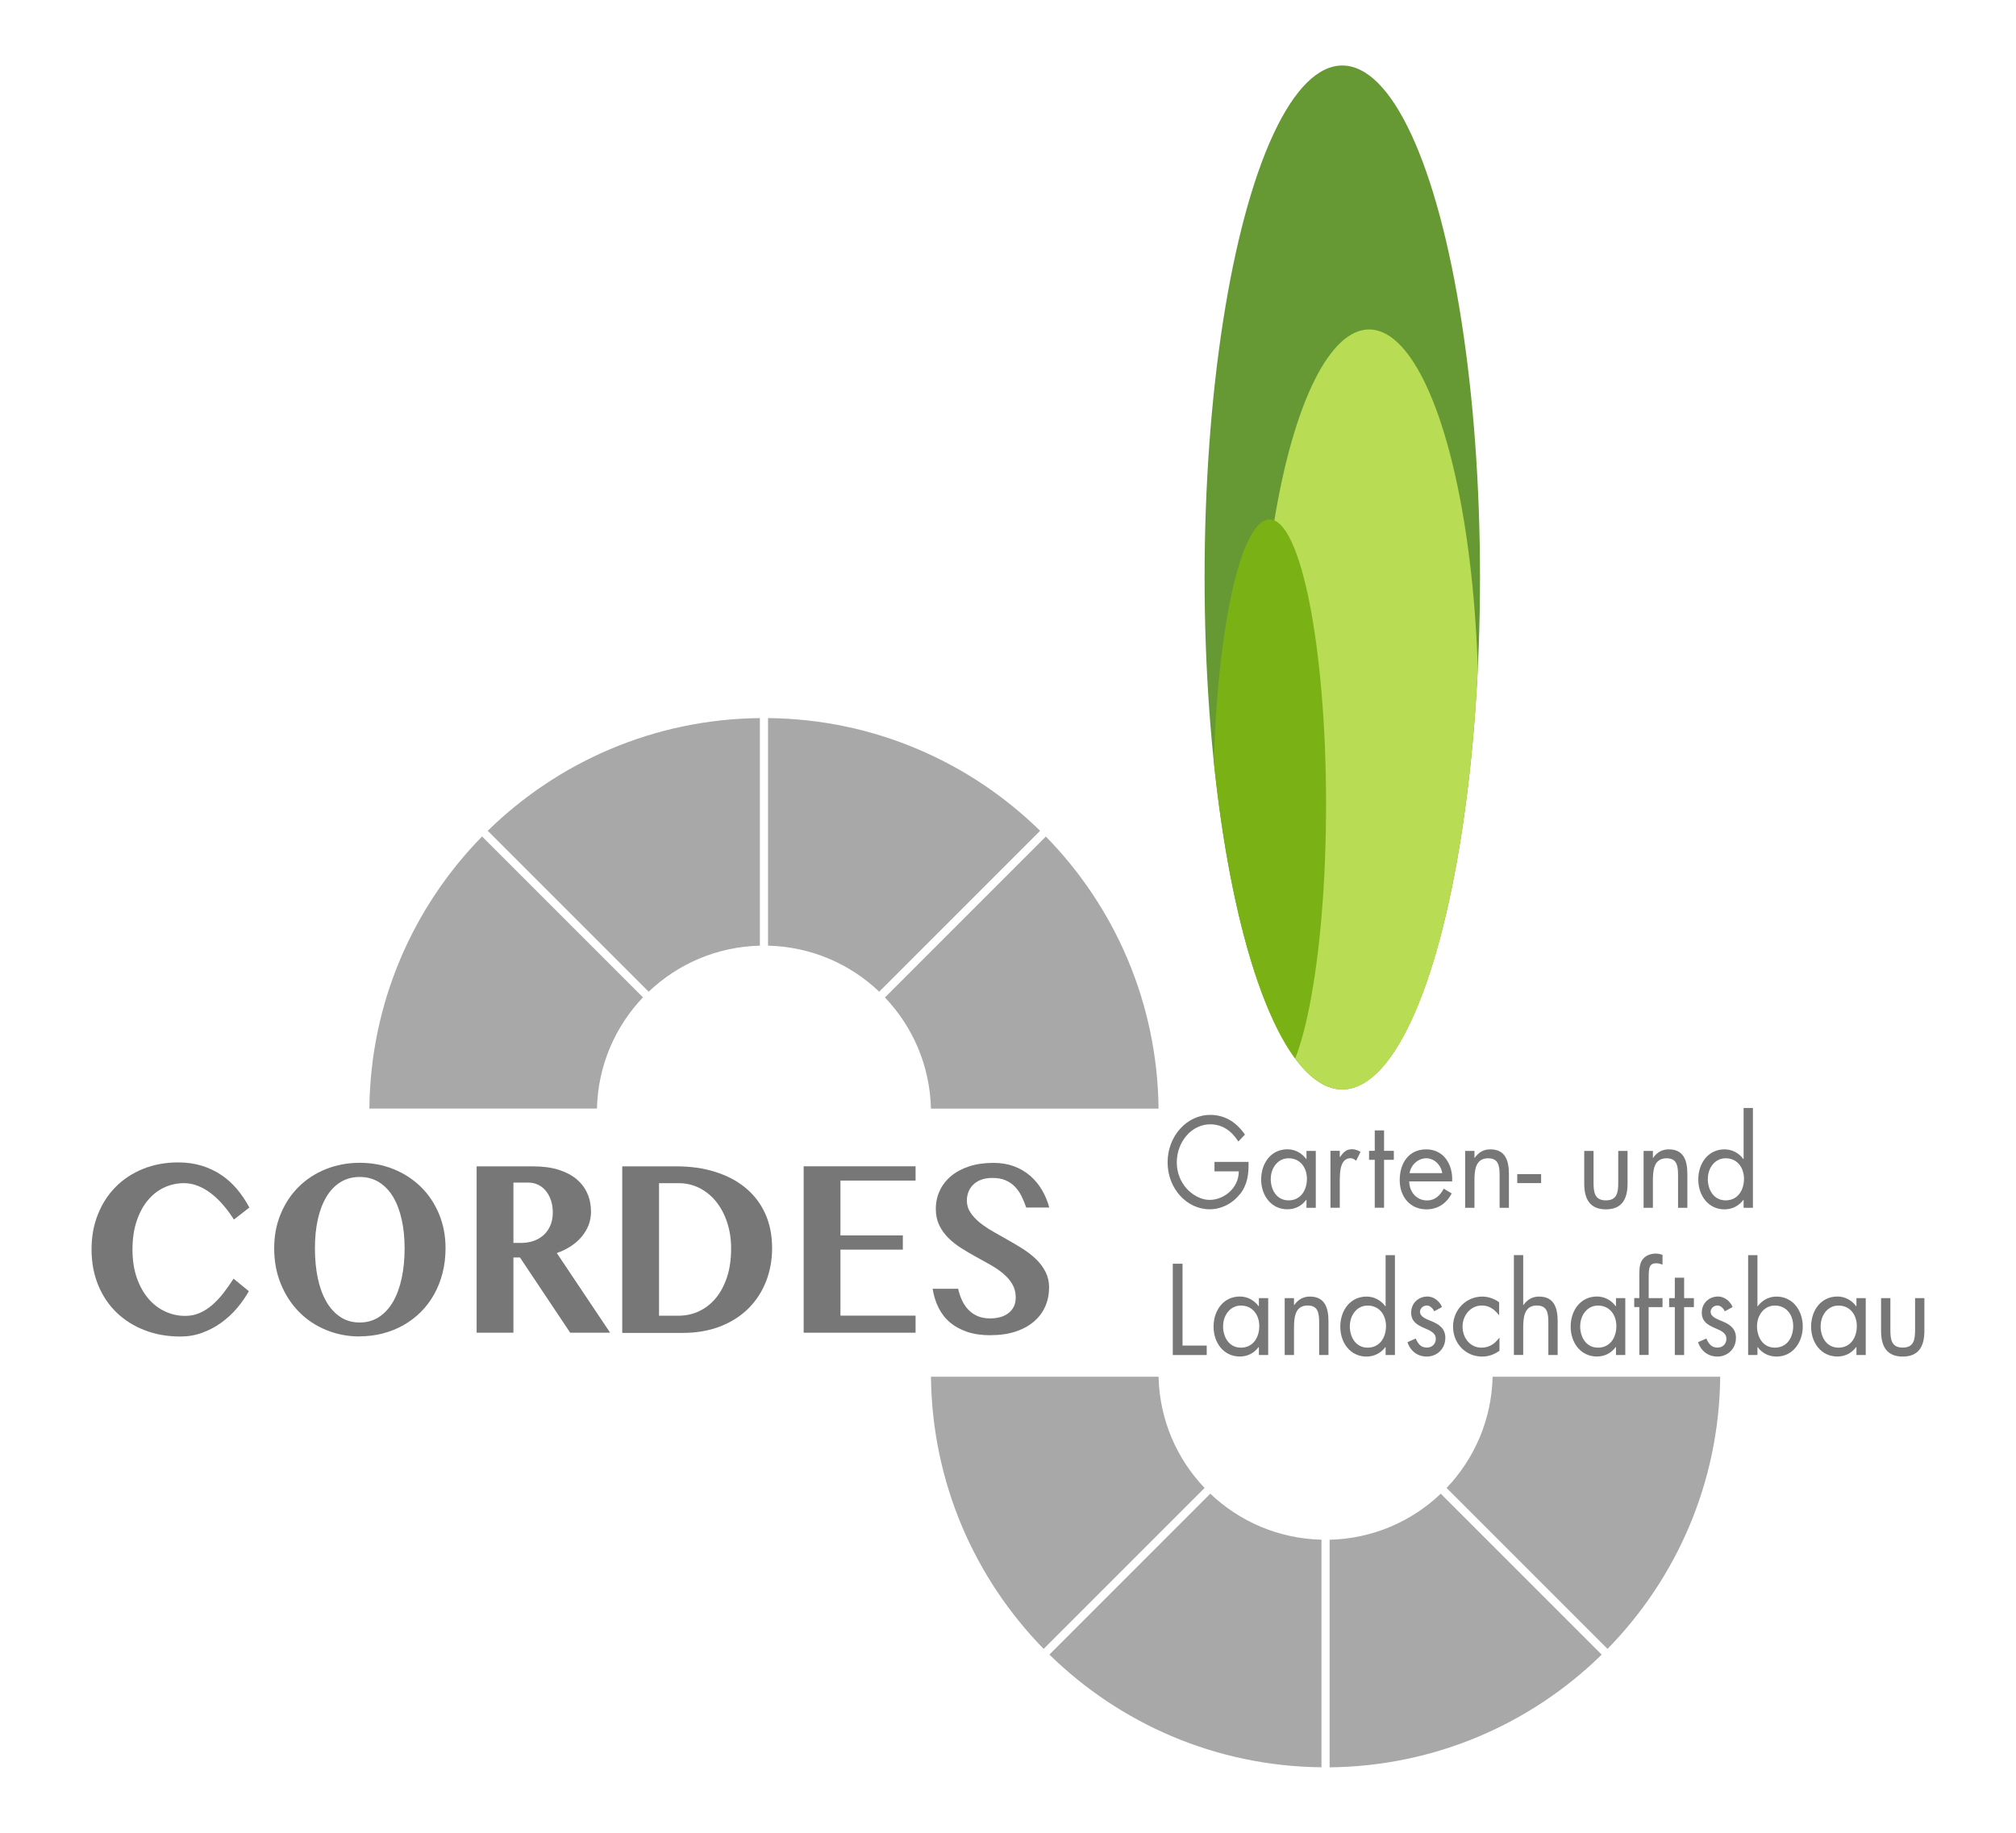 <?xml version="1.0" encoding="UTF-8"?> <svg xmlns="http://www.w3.org/2000/svg" xmlns:xlink="http://www.w3.org/1999/xlink" id="a" width="110mm" height="100mm" viewBox="0 0 311.81 283.46"><defs><clipPath id="b"><ellipse cx="207.61" cy="89.31" rx="21.3" ry="79.18" fill="none"></ellipse></clipPath></defs><path d="M187.2,231.01l-24.89,24.89c10.87,10.65,25.7,17.27,42.08,17.43v-35.2c-6.67-.16-12.7-2.83-17.2-7.12Z" fill="#a8a8a8"></path><path d="M179.19,212.93h-35.2c.17,16.38,6.78,31.21,17.43,42.09l24.89-24.89c-4.29-4.5-6.96-10.53-7.12-17.2Z" fill="#a8a8a8"></path><path d="M230.86,212.93c-.16,6.67-2.83,12.7-7.12,17.2l24.89,24.89c10.65-10.87,17.27-25.7,17.43-42.09h-35.2Z" fill="#a8a8a8"></path><path d="M205.65,238.14v35.2c16.38-.17,31.21-6.78,42.08-17.43l-24.89-24.89c-4.5,4.29-10.53,6.96-17.2,7.12Z" fill="#a8a8a8"></path><path d="M117.53,146.26v-35.2c-16.38.17-31.21,6.78-42.09,17.43l24.89,24.89c4.5-4.29,10.53-6.96,17.2-7.12Z" fill="#a8a8a8"></path><path d="M135.98,153.38l24.89-24.89c-10.87-10.65-25.7-17.27-42.08-17.43v35.2c6.67.16,12.7,2.83,17.2,7.12Z" fill="#a8a8a8"></path><path d="M99.45,154.26l-24.89-24.89c-10.65,10.87-17.27,25.7-17.43,42.08h35.2c.16-6.67,2.83-12.7,7.12-17.2Z" fill="#a8a8a8"></path><path d="M143.99,171.46h35.2c-.17-16.38-6.78-31.21-17.43-42.08l-24.89,24.89c4.29,4.5,6.96,10.53,7.12,17.2Z" fill="#a8a8a8"></path><g clip-path="url(#b)"><ellipse cx="207.61" cy="89.31" rx="21.3" ry="79.18" fill="#693"></ellipse><ellipse cx="206.35" cy="156.94" rx="25.45" ry="16.59" fill="#b8dc54"></ellipse><ellipse cx="211.76" cy="109.72" rx="16.9" ry="58.77" fill="#b8dc54"></ellipse><ellipse cx="196.37" cy="124.42" rx="8.73" ry="44.08" fill="#7ab215"></ellipse></g><path d="M20.49,193.24c0,1.67.23,3.14.68,4.42s1.06,2.35,1.81,3.22c.75.87,1.62,1.53,2.6,1.97.98.45,2,.67,3.06.67.81,0,1.56-.15,2.26-.46s1.36-.73,1.96-1.26c.61-.53,1.18-1.15,1.72-1.84.54-.7,1.05-1.43,1.54-2.2l2.37,1.94c-.51.91-1.13,1.79-1.85,2.64-.72.85-1.54,1.59-2.43,2.24-.9.65-1.88,1.16-2.94,1.55s-2.18.58-3.37.58c-1.99,0-3.83-.32-5.51-.97-1.68-.64-3.13-1.56-4.35-2.73-1.22-1.18-2.17-2.59-2.85-4.24-.68-1.65-1.03-3.49-1.03-5.51s.32-3.77.97-5.41c.65-1.64,1.56-3.07,2.74-4.26,1.18-1.2,2.59-2.13,4.24-2.8,1.65-.67,3.46-1.01,5.46-1.01,1.33,0,2.55.18,3.66.52s2.11.83,3.02,1.44c.91.61,1.71,1.35,2.43,2.2.71.85,1.34,1.79,1.89,2.82l-2.39,1.86c-.49-.77-1.02-1.5-1.6-2.18-.58-.68-1.19-1.28-1.84-1.79-.65-.51-1.33-.92-2.05-1.21-.72-.3-1.46-.45-2.24-.45-1.06,0-2.07.22-3.03.66-.96.44-1.81,1.1-2.54,1.97s-1.31,1.94-1.74,3.22-.65,2.75-.65,4.42Z" fill="#777"></path><path d="M55.65,206.7c-1.87,0-3.61-.34-5.23-1.01-1.62-.67-3.02-1.61-4.2-2.82-1.18-1.21-2.12-2.65-2.79-4.31-.68-1.66-1.02-3.49-1.02-5.48s.34-3.74,1.02-5.36c.68-1.63,1.61-3.02,2.79-4.19,1.18-1.16,2.59-2.07,4.2-2.72,1.62-.64,3.36-.97,5.23-.97s3.61.33,5.22.98c1.61.65,3.01,1.56,4.2,2.72,1.19,1.16,2.13,2.55,2.81,4.17.68,1.61,1.03,3.38,1.03,5.31,0,1.37-.15,2.66-.46,3.86-.31,1.21-.75,2.32-1.32,3.33-.57,1.01-1.25,1.92-2.05,2.71s-1.69,1.47-2.67,2.03c-.99.56-2.05.98-3.19,1.28-1.14.3-2.33.45-3.57.45ZM55.65,204.54c1.13,0,2.12-.29,2.99-.86.87-.58,1.59-1.37,2.17-2.38.58-1.01,1.02-2.22,1.32-3.62s.45-2.93.45-4.58-.15-3.13-.45-4.48c-.3-1.35-.74-2.52-1.32-3.49-.58-.97-1.3-1.73-2.17-2.28-.87-.54-1.86-.82-2.99-.82s-2.14.27-3.01.82c-.87.54-1.59,1.3-2.17,2.28-.58.97-1.02,2.14-1.32,3.49-.3,1.35-.44,2.85-.44,4.48s.15,3.19.44,4.58c.3,1.4.73,2.6,1.32,3.62.58,1.01,1.3,1.81,2.17,2.38.87.58,1.87.86,3.01.86Z" fill="#777"></path><path d="M73.72,180.39h8.71c1.5,0,2.82.17,3.94.52,1.12.35,2.06.84,2.8,1.46.75.63,1.31,1.37,1.68,2.23.38.86.56,1.8.56,2.81,0,.73-.13,1.43-.38,2.08-.26.65-.62,1.25-1.08,1.8-.46.55-1.02,1.04-1.67,1.46-.66.42-1.38.78-2.16,1.05l8.25,12.32h-6.18l-7.77-11.64h-1.01v11.64h-5.69v-25.74ZM79.41,192.23h1.23c.7,0,1.34-.11,1.93-.32.59-.21,1.1-.52,1.54-.92.43-.4.77-.89,1.02-1.47.24-.58.37-1.24.37-1.97,0-.68-.09-1.31-.28-1.88s-.45-1.06-.78-1.47c-.33-.41-.73-.73-1.2-.96s-.97-.34-1.52-.34h-2.31v9.34Z" fill="#777"></path><path d="M96.24,180.39h8.41c2.16,0,4.15.28,5.96.85s3.37,1.38,4.68,2.46c1.31,1.08,2.33,2.4,3.05,3.97.72,1.57,1.08,3.36,1.08,5.37,0,1.81-.31,3.51-.92,5.1-.62,1.59-1.51,2.98-2.69,4.17-1.18,1.19-2.63,2.13-4.35,2.81-1.72.68-3.69,1.03-5.91,1.03h-9.31v-25.74ZM101.93,203.49h3.02c1.12,0,2.17-.23,3.15-.68.98-.46,1.85-1.13,2.59-2.01.74-.89,1.32-1.97,1.75-3.26.43-1.29.64-2.77.64-4.44,0-1.44-.2-2.78-.61-4.02-.4-1.23-.97-2.3-1.68-3.2-.72-.9-1.57-1.6-2.57-2.12-1-.51-2.09-.77-3.27-.77h-3.02v20.5Z" fill="#777"></path><path d="M141.61,180.39v2.2h-11.62v8.48h9.65v2.2h-9.65v10.21h11.62v2.64h-17.31v-25.74h17.31Z" fill="#777"></path><path d="M153.19,206.51c-1.39,0-2.61-.18-3.65-.54-1.04-.36-1.93-.86-2.66-1.49-.73-.63-1.31-1.39-1.74-2.27-.43-.88-.73-1.84-.89-2.89h3.95c.14.65.34,1.25.6,1.81.26.56.6,1.05,1,1.46.4.41.88.74,1.43.97s1.19.35,1.92.35c.48,0,.95-.06,1.43-.17.47-.11.9-.3,1.27-.56s.68-.6.91-1.01.34-.92.34-1.53c0-.76-.18-1.44-.53-2.03-.35-.6-.82-1.14-1.4-1.63-.58-.49-1.24-.94-1.98-1.36-.74-.42-1.5-.84-2.27-1.26-.77-.42-1.53-.87-2.27-1.34s-1.4-.99-1.98-1.57c-.58-.58-1.05-1.23-1.4-1.96-.35-.73-.53-1.56-.53-2.5,0-1.03.2-1.97.61-2.84.4-.87.99-1.62,1.75-2.26s1.7-1.14,2.8-1.5,2.36-.54,3.78-.54c1.16,0,2.21.18,3.16.53.94.35,1.78.85,2.5,1.47.72.63,1.33,1.36,1.82,2.2.49.84.87,1.74,1.13,2.71h-3.57c-.2-.61-.44-1.19-.72-1.75-.27-.56-.61-1.04-1.01-1.46-.4-.42-.88-.75-1.45-1-.57-.25-1.25-.37-2.03-.37-.74,0-1.36.11-1.87.32-.51.22-.91.49-1.22.83-.31.34-.53.71-.67,1.12s-.21.81-.21,1.21c0,.68.18,1.3.55,1.86s.85,1.08,1.44,1.56c.6.48,1.28.94,2.04,1.38.76.44,1.54.88,2.33,1.32s1.57.91,2.33,1.39c.76.49,1.44,1.02,2.04,1.6s1.08,1.23,1.44,1.94c.36.71.55,1.51.55,2.39,0,1.05-.19,2.02-.58,2.92-.39.9-.96,1.68-1.73,2.34-.76.67-1.71,1.19-2.84,1.57-1.13.38-2.44.57-3.92.57Z" fill="#777"></path><path d="M191.8,184.68c1.16-1.5,1.34-3.07,1.31-4.98h-5.27v1.46h3.76c0,2.62-2.32,4.42-4.52,4.42-1.33,0-2.67-.77-3.59-1.8-.94-1.07-1.48-2.49-1.48-3.99,0-3.18,2.28-5.9,5.17-5.9,1.86,0,3.29.99,4.35,2.66l1.02-1.07c-1.34-1.95-3.14-3.05-5.36-3.05-3.64,0-6.6,3.29-6.6,7.34s2.96,7.26,6.51,7.26c1.76,0,3.53-.86,4.68-2.36Z" fill="#777"></path><path d="M196.55,182.3c0-1.65,1.08-3.16,2.75-3.16,1.78,0,2.84,1.42,2.84,3.18s-.97,3.33-2.83,3.33-2.77-1.63-2.77-3.35ZM202.03,185.58h.04v1.22h1.44v-8.8h-1.44v1.25h-.04c-.7-.94-1.75-1.5-2.9-1.5-2.54,0-4.07,2.15-4.07,4.66s1.57,4.62,4.05,4.62c1.19,0,2.18-.49,2.92-1.46Z" fill="#777"></path><path d="M207.23,182.39c0-1.14.07-3.26,1.66-3.26.38,0,.58.19.86.39l.68-1.37c-.41-.24-.81-.41-1.3-.41-.94,0-1.37.51-1.87,1.2h-.04v-.95h-1.44v8.8h1.44v-4.4Z" fill="#777"></path><polygon points="214.07 179.38 215.58 179.38 215.58 177.99 214.07 177.99 214.07 174.83 212.63 174.83 212.63 177.99 211.75 177.99 211.75 179.38 212.63 179.38 212.63 186.79 214.07 186.79 214.07 179.38" fill="#777"></polygon><path d="M218.02,181.44c.18-1.27,1.33-2.3,2.57-2.3s2.29,1.03,2.48,2.3h-5.06ZM224.52,184.57l-1.22-.73c-.56,1.05-1.35,1.82-2.57,1.82-1.64,0-2.75-1.31-2.77-2.94h6.64c.14-2.62-1.3-4.96-4.01-4.96s-4.1,2.15-4.1,4.75,1.62,4.53,4.14,4.53c1.73,0,3.1-.9,3.9-2.47Z" fill="#777"></path><path d="M228.05,182.62c0-1.57.13-3.48,2.11-3.48,1.67,0,1.78,1.27,1.78,2.7v4.96h1.44v-5.22c0-2.06-.54-3.82-2.88-3.82-1.04,0-1.82.47-2.41,1.31h-.04v-1.07h-1.44v8.8h1.44v-4.17Z" fill="#777"></path><rect x="234.67" y="181.59" width="3.69" height="1.39" fill="#777"></rect><path d="M251.73,183.07v-5.07h-1.44v4.9c0,1.48-.16,2.75-1.91,2.75s-1.91-1.27-1.91-2.75v-4.9h-1.44v5.07c0,2.34.85,3.97,3.35,3.97s3.35-1.63,3.35-3.97Z" fill="#777"></path><path d="M255.65,182.62c0-1.57.13-3.48,2.11-3.48,1.67,0,1.78,1.27,1.78,2.7v4.96h1.44v-5.22c0-2.06-.54-3.82-2.88-3.82-1.04,0-1.82.47-2.41,1.31h-.04v-1.07h-1.44v8.8h1.44v-4.17Z" fill="#777"></path><path d="M264.15,182.3c0-1.65,1.08-3.16,2.75-3.16,1.78,0,2.84,1.42,2.84,3.18s-.97,3.33-2.83,3.33-2.77-1.63-2.77-3.35ZM269.64,185.58h.04v1.22h1.44v-15.44h-1.44v7.9h-.04c-.68-.94-1.76-1.5-2.9-1.5-2.54,0-4.07,2.15-4.07,4.66s1.57,4.62,4.05,4.62c1.15,0,2.21-.51,2.92-1.46Z" fill="#777"></path><polygon points="186.64 208.11 182.9 208.11 182.9 195.45 181.39 195.45 181.39 209.57 186.64 209.57 186.64 208.11" fill="#777"></polygon><path d="M189.18,205.08c0-1.65,1.08-3.16,2.75-3.16,1.78,0,2.84,1.42,2.84,3.18s-.97,3.33-2.83,3.33-2.77-1.63-2.77-3.35ZM194.67,208.35h.04v1.22h1.44v-8.8h-1.44v1.25h-.04c-.7-.94-1.75-1.5-2.9-1.5-2.54,0-4.07,2.15-4.07,4.66s1.57,4.62,4.05,4.62c1.19,0,2.18-.49,2.92-1.46Z" fill="#777"></path><path d="M200.14,205.39c0-1.57.13-3.48,2.11-3.48,1.67,0,1.78,1.27,1.78,2.7v4.96h1.44v-5.22c0-2.06-.54-3.82-2.88-3.82-1.04,0-1.82.47-2.41,1.31h-.04v-1.07h-1.44v8.8h1.44v-4.17Z" fill="#777"></path><path d="M208.78,205.08c0-1.65,1.08-3.16,2.75-3.16,1.78,0,2.84,1.42,2.84,3.18s-.97,3.33-2.83,3.33-2.77-1.63-2.77-3.35ZM214.27,208.35h.04v1.22h1.44v-15.44h-1.44v7.9h-.04c-.68-.94-1.76-1.5-2.9-1.5-2.54,0-4.07,2.15-4.07,4.66s1.57,4.62,4.05,4.62c1.15,0,2.21-.51,2.92-1.46Z" fill="#777"></path><path d="M223.55,206.95c0-1.48-.97-2.1-1.96-2.53-.99-.43-1.96-.73-1.96-1.54,0-.56.54-.97,1.04-.97s.95.43,1.15.9l1.21-.66c-.38-.92-1.28-1.63-2.25-1.63-1.37,0-2.52,1.01-2.52,2.49,0,2.77,3.81,2.1,3.81,4.06,0,.8-.59,1.35-1.37,1.35-.95,0-1.37-.58-1.73-1.4l-1.28.56c.45,1.39,1.57,2.23,2.99,2.23,1.57,0,2.86-1.2,2.86-2.86Z" fill="#777"></path><path d="M231.92,208.91v-2h-.04c-.7.95-1.55,1.52-2.75,1.52-1.76,0-2.92-1.52-2.92-3.26s1.24-3.26,2.99-3.26c1.13,0,1.96.6,2.63,1.48h.04v-1.98c-.76-.56-1.69-.88-2.61-.88-2.48,0-4.52,2.02-4.52,4.64s1.94,4.64,4.5,4.64c1.01,0,1.85-.32,2.68-.9Z" fill="#777"></path><path d="M235.59,205.39c0-1.57.13-3.48,2.11-3.48,1.67,0,1.78,1.27,1.78,2.7v4.96h1.44v-5.22c0-2.06-.54-3.82-2.88-3.82-1.04,0-1.82.47-2.41,1.31l-.04-.04v-7.68h-1.44v15.44h1.44v-4.17Z" fill="#777"></path><path d="M244.41,205.08c0-1.65,1.08-3.16,2.75-3.16,1.78,0,2.84,1.42,2.84,3.18s-.97,3.33-2.83,3.33-2.77-1.63-2.77-3.35ZM249.9,208.35h.04v1.22h1.44v-8.8h-1.44v1.25h-.04c-.7-.94-1.75-1.5-2.9-1.5-2.54,0-4.07,2.15-4.07,4.66s1.57,4.62,4.05,4.62c1.19,0,2.18-.49,2.92-1.46Z" fill="#777"></path><path d="M255,202.16h2.14v-1.39h-2.14v-2.98c0-1.55,0-2.41,1.17-2.41.36,0,.65.09.97.21v-1.52c-.34-.11-.68-.19-1.03-.19-.86,0-1.71.32-2.18,1.1-.38.64-.38,1.55-.38,2.28v3.5h-.79v1.39h.79v7.41h1.44v-7.41Z" fill="#777"></path><polygon points="260.48 202.16 261.99 202.16 261.99 200.77 260.48 200.77 260.48 197.61 259.04 197.61 259.04 200.77 258.16 200.77 258.16 202.16 259.04 202.16 259.04 209.57 260.48 209.57 260.48 202.16" fill="#777"></polygon><path d="M268.5,206.95c0-1.48-.97-2.1-1.96-2.53-.99-.43-1.96-.73-1.96-1.54,0-.56.54-.97,1.04-.97s.95.43,1.15.9l1.21-.66c-.38-.92-1.28-1.63-2.25-1.63-1.37,0-2.52,1.01-2.52,2.49,0,2.77,3.81,2.1,3.81,4.06,0,.8-.59,1.35-1.37,1.35-.95,0-1.37-.58-1.73-1.4l-1.28.56c.45,1.39,1.57,2.23,2.99,2.23,1.57,0,2.86-1.2,2.86-2.86Z" fill="#777"></path><path d="M271.76,205.08c0-1.65,1.08-3.16,2.75-3.16,1.78,0,2.84,1.42,2.84,3.18s-.97,3.33-2.83,3.33-2.77-1.63-2.77-3.35ZM278.83,205.17c0-2.49-1.55-4.64-4.07-4.64-1.15,0-2.21.56-2.9,1.5h-.04v-7.9h-1.44v15.44h1.44v-1.22h.04c.68.95,1.75,1.46,2.92,1.46,2.48,0,4.05-2.19,4.05-4.64Z" fill="#777"></path><path d="M281.6,205.08c0-1.65,1.08-3.16,2.75-3.16,1.78,0,2.84,1.42,2.84,3.18s-.97,3.33-2.83,3.33-2.77-1.63-2.77-3.35ZM287.09,208.35h.04v1.22h1.44v-8.8h-1.44v1.25h-.04c-.7-.94-1.75-1.5-2.9-1.5-2.54,0-4.07,2.15-4.07,4.66s1.57,4.62,4.05,4.62c1.19,0,2.18-.49,2.92-1.46Z" fill="#777"></path><path d="M297.64,205.84v-5.07h-1.44v4.9c0,1.48-.16,2.75-1.91,2.75s-1.91-1.27-1.91-2.75v-4.9h-1.44v5.07c0,2.34.85,3.97,3.35,3.97s3.35-1.63,3.35-3.97Z" fill="#777"></path></svg> 